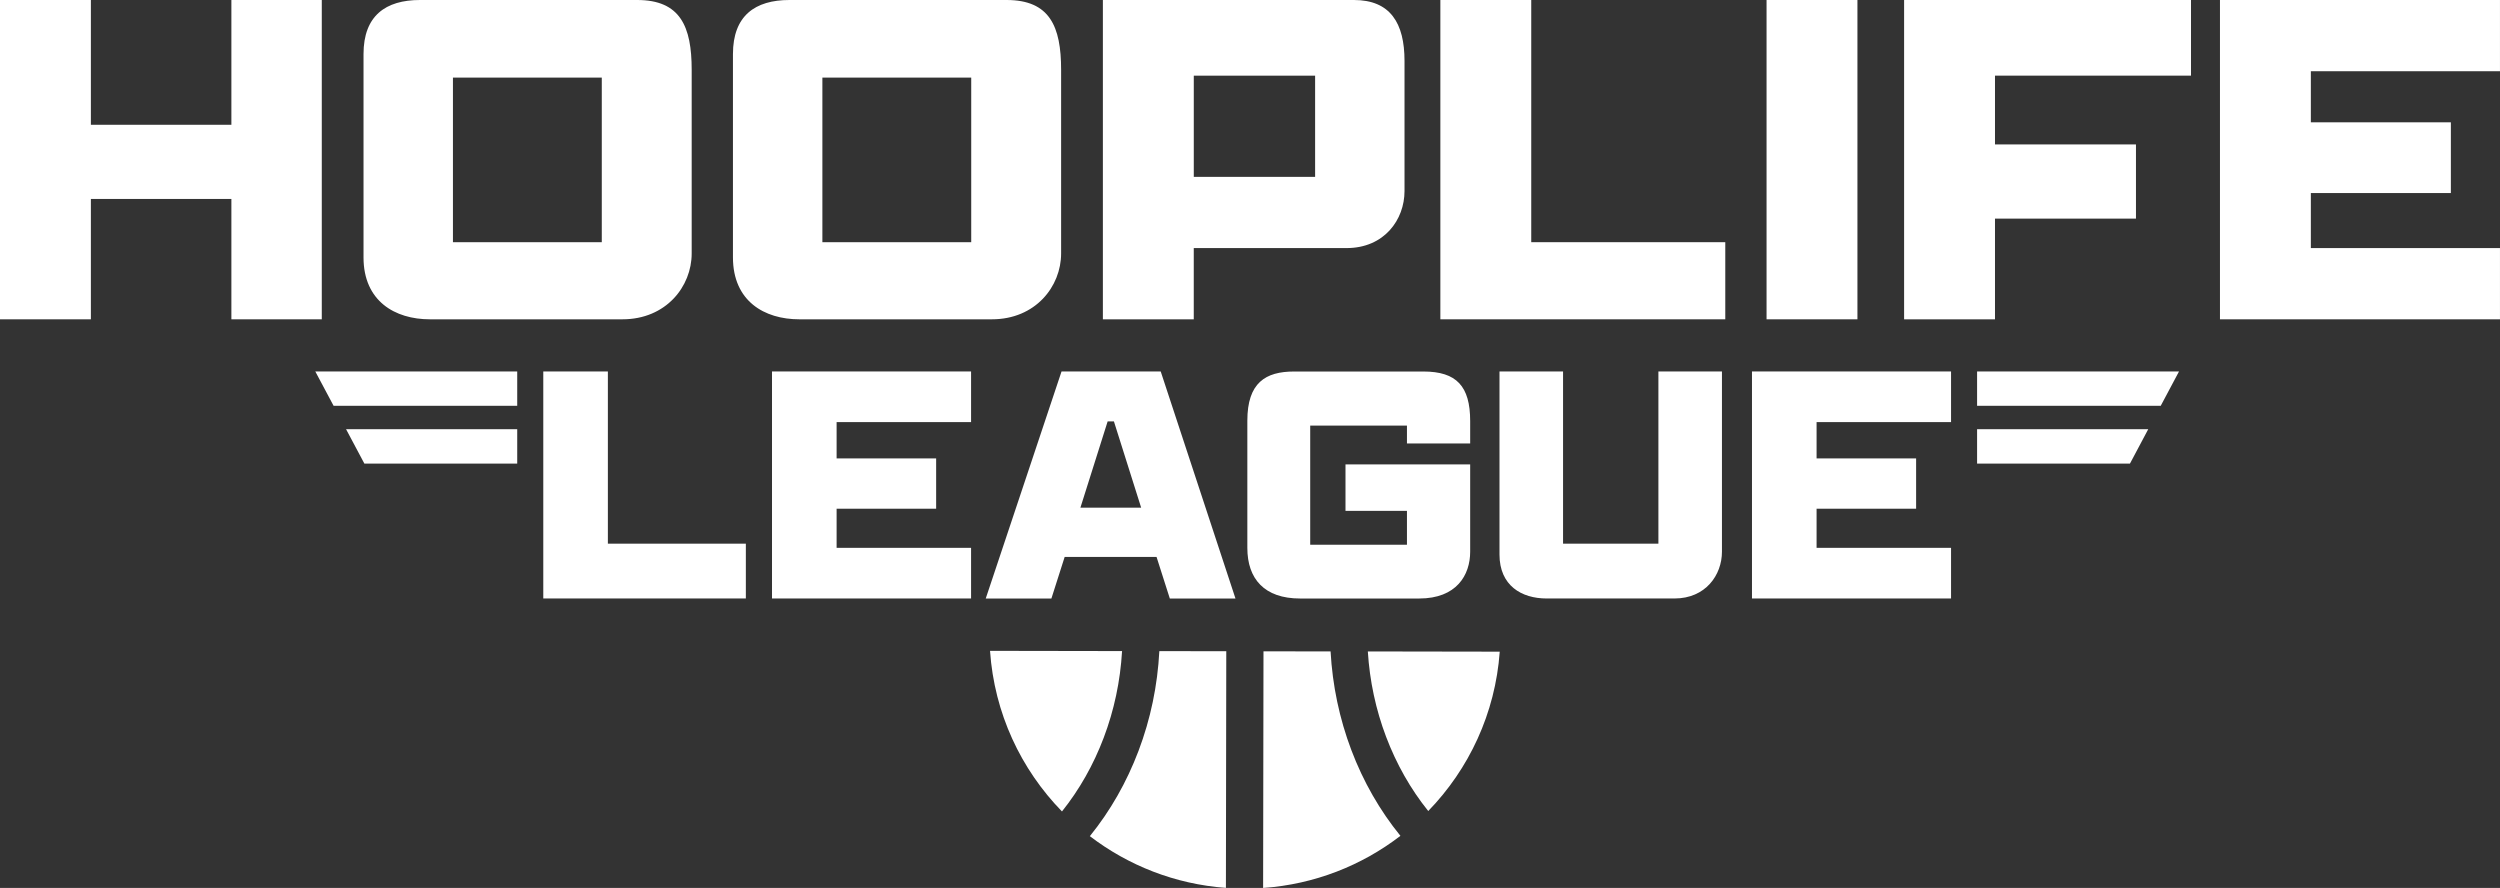 <?xml version="1.0" encoding="UTF-8"?><svg id="b" xmlns="http://www.w3.org/2000/svg" width="1013.98" height="360.14" viewBox="0 0 1013.98 360.14"><rect x="0" y="0" width="1013.98" height="360.14" fill="#333333" stroke="none"/><g id="c"><path d="m220.34,150.66h26.21v69.84h55.96v22.24h-82.16v-92.08Z" fill="#fff"/><path d="m313.12,150.66h80.74v20.54h-54.54v14.73h40.37v20.4h-40.37v15.87h54.54v20.54h-80.74v-92.08Z" fill="#fff"/><path d="m469.08,225.89h-37.26l-5.38,16.86h-26.63l30.74-92.08h40.23l30.32,92.08h-26.63l-5.38-16.86Zm-30.88-19.97h24.65l-11.05-34.99h-2.55l-11.05,34.99Z" fill="#fff"/><path d="m570.65,179.85v-7.22h-39.24v48.31h39.24v-13.74h-24.93v-18.84h50.57v35.41c0,9.49-5.53,18.98-20.68,18.98h-48.31c-14.45,0-21.39-7.93-21.39-20.54v-51.56c0-15.44,7.37-19.97,18.98-19.97h52.42c13.46,0,18.98,5.95,18.98,20.12v9.07h-25.64Z" fill="#fff"/><path d="m698.41,150.66v73.1c0,9.49-6.66,18.98-19.26,18.98h-51.85c-10.2,0-19.12-5.24-19.12-17.85v-74.23h25.78v69.84h38.67v-69.84h25.78Z" fill="#fff"/><path d="m710.59,150.66h80.74v20.54h-54.54v14.73h40.37v20.4h-40.37v15.87h54.54v20.54h-80.74v-92.08Z" fill="#fff"/><path d="m568,339.01c-15.64,12.02-34.81,19.67-55.69,21.14l.15-95.98,27.21.04c.77,13.81,3.59,27.23,8.41,39.98,4.85,12.82,11.54,24.51,19.92,34.82Z" fill="#fff"/><path d="m497.37,264.14l-.15,95.98c-20.67-1.52-39.65-9.1-55.18-20.98,8.3-10.26,14.92-21.87,19.74-34.6,4.88-12.9,7.71-26.48,8.44-40.45l27.16.04Z" fill="#fff"/><path d="m455.1,264.07c-.71,12.15-3.2,23.94-7.44,35.14-4.16,11-9.84,21.03-16.93,29.91-16.64-17.07-27.45-39.85-29.18-65.14l53.55.09Z" fill="#fff"/><path d="m608.28,264.31c-1.8,25.07-12.52,47.67-29,64.64-7.16-8.92-12.89-19.03-17.09-30.11-4.18-11.04-6.66-22.65-7.41-34.62l53.49.09Z" fill="#fff"/><polygon points="209.78 174.08 209.78 188.02 147.78 188.02 140.36 174.08 209.78 174.08" fill="#fff"/><polygon points="209.78 150.66 209.78 164.6 135.31 164.6 127.88 150.66 209.78 150.66" fill="#fff"/><polygon points="801.89 174.08 801.89 188.02 863.9 188.02 871.31 174.08 801.89 174.08" fill="#fff"/><polygon points="801.89 150.66 801.89 164.6 876.37 164.6 883.79 150.66 801.89 150.66" fill="#fff"/><path d="m0,0h36.86v50.61h56.99V0h36.66v129.51h-36.66v-48.82h-56.99v48.82H0V0Z" fill="#fff"/><path d="m147.44,104.41V21.92c0-15.54,8.97-21.92,22.91-21.92h88.07c17.53,0,22.12,10.76,22.12,28.29v74.52c0,13.35-10.36,26.7-28.09,26.7h-78.11c-14.15,0-26.9-7.37-26.9-25.11Zm96.64-6.18V31.48h-60.37v66.75h60.37Z" fill="#fff"/><path d="m297.28,104.41V21.92c0-15.54,8.97-21.92,22.91-21.92h88.07c17.53,0,22.12,10.76,22.12,28.29v74.52c0,13.35-10.36,26.7-28.09,26.7h-78.11c-14.15,0-26.9-7.37-26.9-25.11Zm96.64-6.18V31.48h-60.37v66.75h60.37Z" fill="#fff"/><path d="m447.32,0h101.82c14.75,0,20.52,9.36,20.52,24.71v52.8c0,11.56-8.17,23.11-23.51,23.11h-61.97v28.89h-36.86V0Zm86.08,71.73V30.68h-49.21v41.05h49.21Z" fill="#fff"/><path d="m584.2,0h36.86v98.23h78.7v31.28h-115.56V0Z" fill="#fff"/><path d="m716.5,0h36.86v129.51h-36.86V0Z" fill="#fff"/><path d="m772.29,0h116.36v30.68h-79.5v27.9h57.18v30.09h-57.18v40.85h-36.86V0Z" fill="#fff"/><path d="m900.4,0h113.57v28.89h-76.71v20.72h56.79v28.69h-56.79v22.32h76.71v28.89h-113.57V0Z" fill="#fff"/></g></svg>